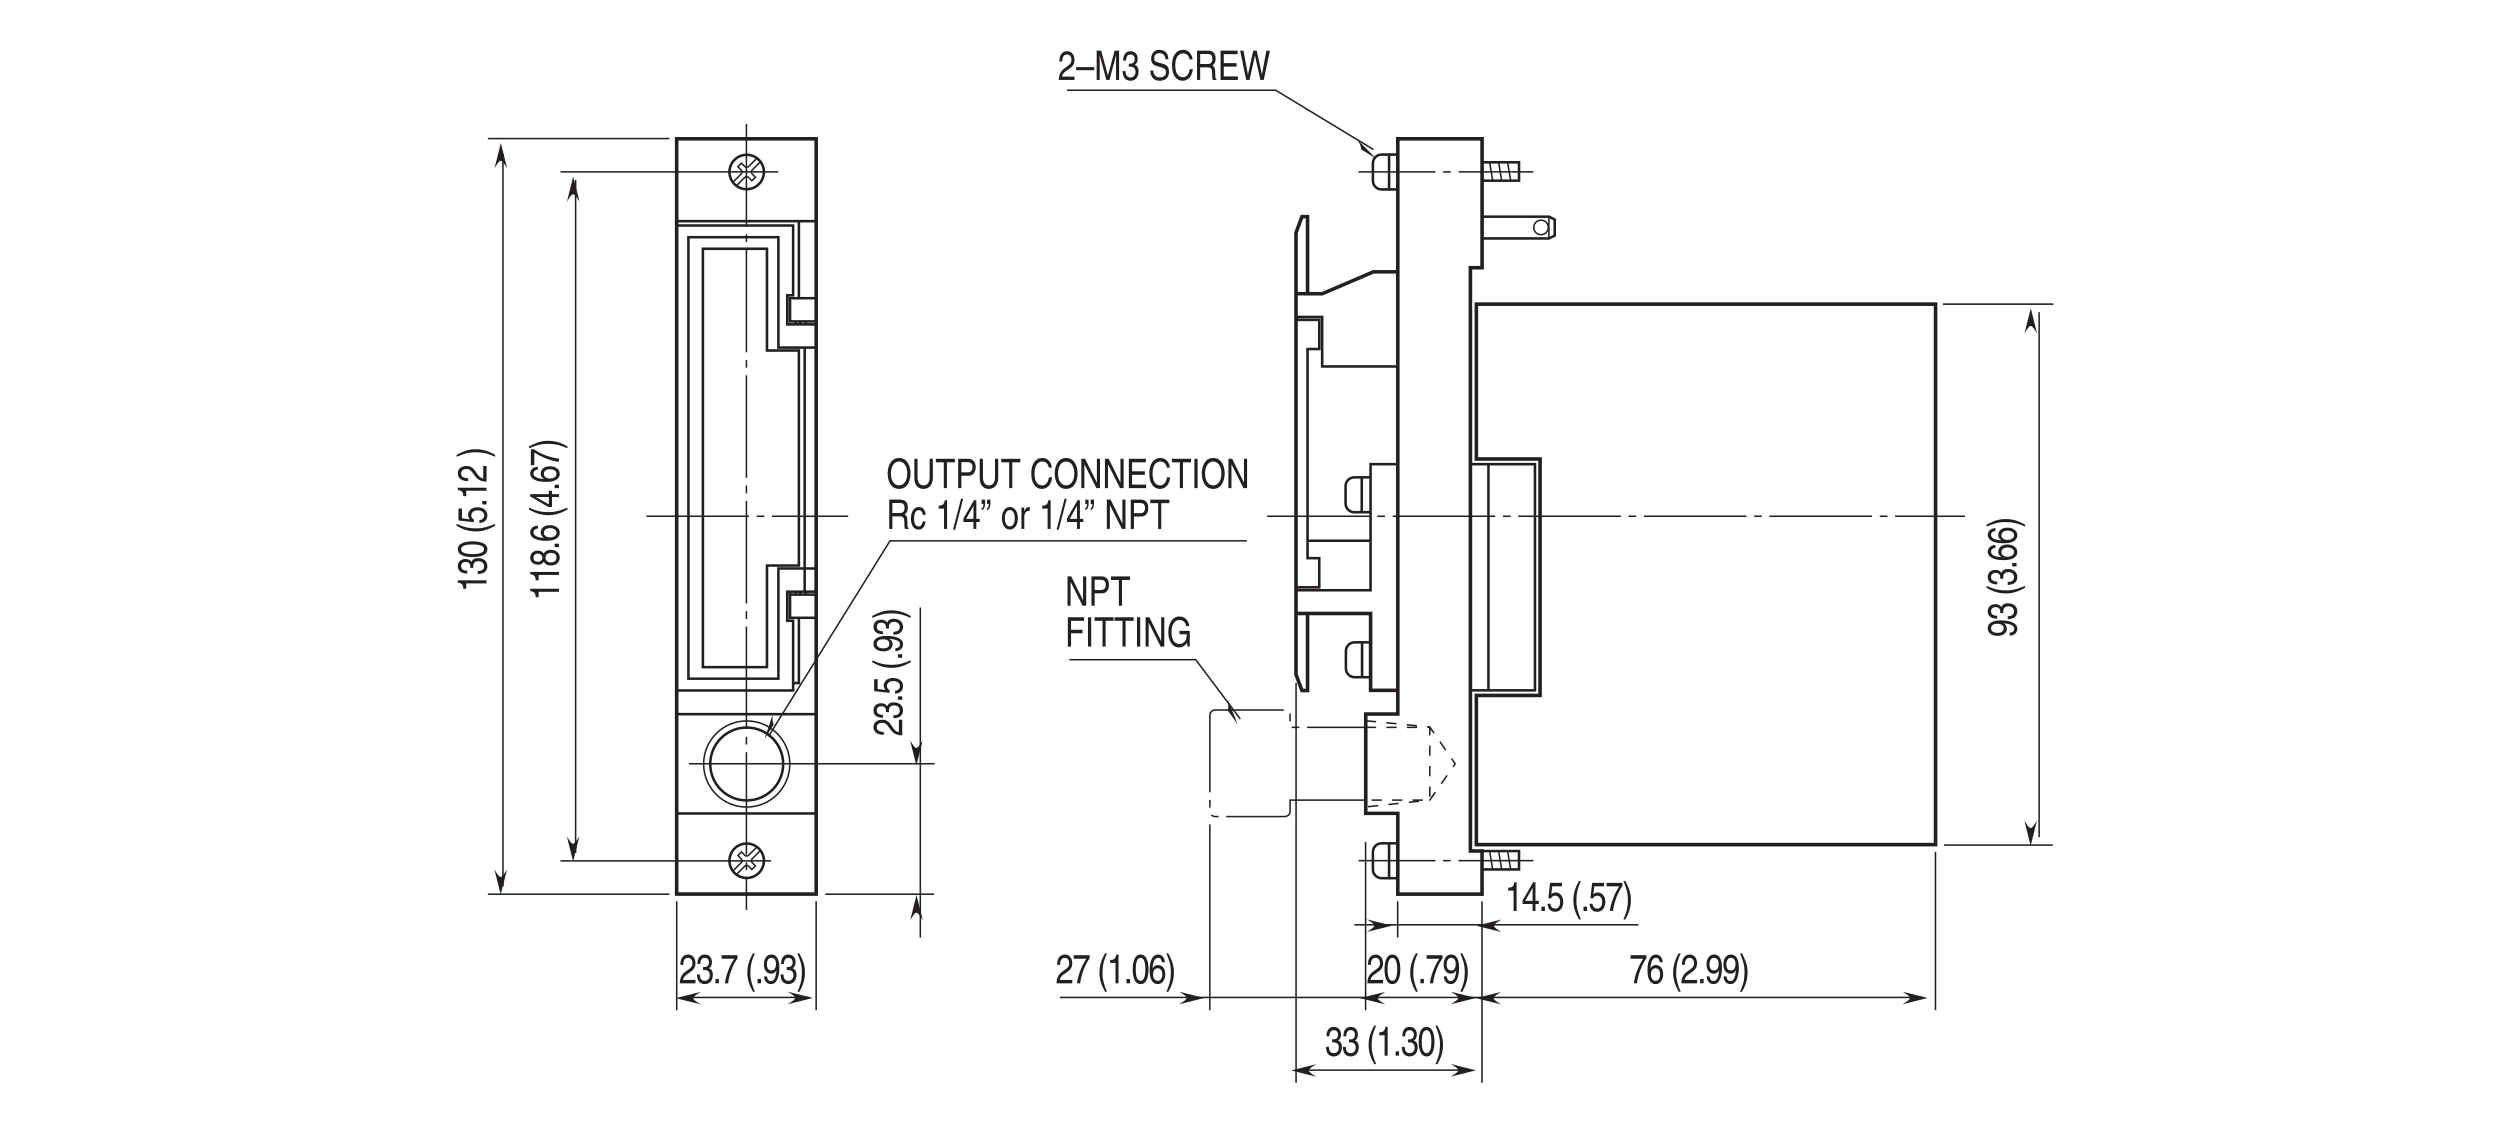 <?xml version="1.0" encoding="UTF-8"?>
<svg xmlns="http://www.w3.org/2000/svg" xmlns:xlink="http://www.w3.org/1999/xlink" width="487.56pt" height="221.1pt" viewBox="0 0 487.56 221.1" version="1.2">
<defs>
<g>
<symbol overflow="visible" id="glyph0-0">
<path style="stroke:none;" d="M 0 0 L 0 -3.188 L -5.578 -3.188 L -5.578 0 Z M -3.141 -1.594 L -5.172 -0.516 L -5.172 -2.672 Z M -2.781 -1.781 L -4.828 -2.875 L -0.75 -2.875 Z M -0.391 -0.516 L -2.438 -1.594 L -0.391 -2.672 Z M -4.828 -0.312 L -2.781 -1.406 L -0.75 -0.312 Z M -4.828 -0.312 "/>
</symbol>
<symbol overflow="visible" id="glyph0-1">
<path style="stroke:none;" d="M -3.594 -0.844 C -3.984 -0.859 -4.969 -0.906 -4.969 -1.75 C -4.969 -2.406 -4.406 -2.641 -3.953 -2.641 C -3.234 -2.641 -3 -2.281 -2.656 -1.812 L -2.219 -1.219 C -1.781 -0.625 -1.156 -0.203 0 -0.172 L 0 -3.234 L -0.656 -3.234 L -0.656 -0.797 C -0.875 -0.828 -1.312 -0.953 -1.734 -1.562 L -2.062 -2.031 C -2.5 -2.703 -2.922 -3.234 -3.922 -3.234 C -4.969 -3.234 -5.609 -2.609 -5.609 -1.828 C -5.609 -1.344 -5.422 -0.281 -3.594 -0.281 Z M -3.594 -0.844 "/>
</symbol>
<symbol overflow="visible" id="glyph0-2">
<path style="stroke:none;" d="M -2.578 -1.422 C -2.578 -1.516 -2.594 -1.594 -2.594 -1.688 C -2.594 -2.062 -2.5 -2.734 -1.562 -2.734 C -0.922 -2.734 -0.484 -2.328 -0.484 -1.75 C -0.484 -0.922 -1.188 -0.812 -1.719 -0.797 L -1.719 -0.219 C -1.062 -0.25 -0.422 -0.391 -0.094 -0.891 C 0.047 -1.109 0.156 -1.391 0.156 -1.719 C 0.156 -2.859 -0.734 -3.328 -1.656 -3.328 C -2.406 -3.328 -2.781 -3.016 -2.953 -2.578 L -2.969 -2.578 C -3.062 -2.828 -3.406 -3.156 -4.125 -3.156 C -4.984 -3.156 -5.609 -2.641 -5.609 -1.766 C -5.609 -0.594 -4.594 -0.328 -3.766 -0.328 L -3.766 -0.875 C -4.156 -0.906 -4.969 -0.953 -4.969 -1.75 C -4.969 -2.422 -4.422 -2.578 -4.094 -2.578 C -3.391 -2.578 -3.172 -2.156 -3.172 -1.719 C -3.172 -1.625 -3.172 -1.531 -3.188 -1.422 Z M -2.578 -1.422 "/>
</symbol>
<symbol overflow="visible" id="glyph0-3">
<path style="stroke:none;" d="M -0.844 -1.219 L -0.844 -0.547 L 0 -0.547 L 0 -1.219 Z M -0.844 -1.219 "/>
</symbol>
<symbol overflow="visible" id="glyph0-4">
<path style="stroke:none;" d="M -4.797 -1.125 L -4.797 -3.031 L -5.484 -3.031 L -5.484 -0.703 L -2.484 -0.375 L -2.453 -0.859 C -2.781 -1.062 -2.984 -1.359 -2.984 -1.688 C -2.984 -2.234 -2.547 -2.672 -1.734 -2.672 C -1.031 -2.672 -0.453 -2.312 -0.453 -1.734 C -0.453 -1.234 -0.734 -0.844 -1.391 -0.781 L -1.391 -0.203 C -0.141 -0.312 0.156 -1.062 0.156 -1.656 C 0.156 -3.047 -1.188 -3.281 -1.812 -3.281 C -2.969 -3.281 -3.609 -2.531 -3.609 -1.797 C -3.609 -1.406 -3.438 -1.125 -3.266 -0.938 Z M -4.797 -1.125 "/>
</symbol>
<symbol overflow="visible" id="glyph0-5">
<path style="stroke:none;" d=""/>
</symbol>
<symbol overflow="visible" id="glyph0-6">
<path style="stroke:none;" d="M -5.844 -1.516 C -4.609 -0.828 -3.484 -0.438 -2.078 -0.438 C -0.594 -0.438 0.406 -0.859 1.656 -1.531 L 1.656 -1.906 C 0.391 -1.391 -0.578 -1.031 -1.891 -1.031 C -3.797 -1.031 -4.562 -1.359 -5.844 -1.906 Z M -5.844 -1.516 "/>
</symbol>
<symbol overflow="visible" id="glyph0-7">
<path style="stroke:none;" d="M -1.875 -1.672 C -1.875 -2.094 -2.109 -2.531 -2.547 -2.703 L -2.531 -2.719 C -1.078 -2.578 -0.438 -2.25 -0.438 -1.641 C -0.438 -1.172 -0.781 -0.906 -1.344 -0.875 L -1.344 -0.312 C -0.812 -0.312 0.156 -0.594 0.156 -1.656 C 0.156 -3.188 -2.406 -3.281 -3 -3.281 C -3.906 -3.281 -5.609 -3.141 -5.609 -1.703 C -5.609 -0.766 -4.703 -0.266 -3.688 -0.266 C -2.562 -0.266 -1.875 -0.844 -1.875 -1.672 Z M -2.5 -1.766 C -2.5 -1.391 -2.641 -0.844 -3.719 -0.844 C -4.469 -0.844 -4.969 -1.188 -4.969 -1.719 C -4.969 -2.359 -4.422 -2.625 -3.781 -2.625 C -2.672 -2.625 -2.5 -2.047 -2.5 -1.766 Z M -2.5 -1.766 "/>
</symbol>
<symbol overflow="visible" id="glyph0-8">
<path style="stroke:none;" d="M 1.656 -0.609 C 0.422 -1.297 -0.703 -1.688 -2.109 -1.688 C -3.609 -1.688 -4.594 -1.25 -5.844 -0.594 L -5.844 -0.219 C -4.594 -0.734 -3.625 -1.094 -2.297 -1.094 C -0.391 -1.094 0.375 -0.766 1.656 -0.219 Z M 1.656 -0.609 "/>
</symbol>
<symbol overflow="visible" id="glyph0-9">
<path style="stroke:none;" d="M -5.609 -2.281 L -5.609 -1.844 C -4.688 -1.672 -4.594 -1.375 -4.531 -0.641 L -3.969 -0.641 L -3.969 -1.688 L 0 -1.688 L 0 -2.281 Z M -5.609 -2.281 "/>
</symbol>
<symbol overflow="visible" id="glyph0-10">
<path style="stroke:none;" d="M -4.156 -3.141 C -4.812 -3.141 -5.609 -2.75 -5.609 -1.75 C -5.609 -0.688 -4.641 -0.391 -4.062 -0.391 C -3.531 -0.391 -3.156 -0.625 -2.969 -1 C -2.734 -0.531 -2.297 -0.25 -1.609 -0.25 C -1.344 -0.25 -0.734 -0.25 -0.281 -0.703 C 0.078 -1.062 0.156 -1.531 0.156 -1.781 C 0.156 -2.844 -0.719 -3.297 -1.625 -3.297 C -2.047 -3.297 -2.656 -3.172 -2.984 -2.562 C -3.109 -2.766 -3.359 -3.141 -4.156 -3.141 Z M -2.625 -1.766 C -2.625 -2.281 -2.297 -2.703 -1.531 -2.703 C -0.656 -2.703 -0.484 -2.203 -0.484 -1.797 C -0.484 -1.016 -1.141 -0.844 -1.594 -0.844 C -2.109 -0.844 -2.625 -1.141 -2.625 -1.766 Z M -3.234 -1.766 C -3.234 -1.344 -3.562 -0.969 -4.094 -0.969 C -4.453 -0.969 -4.969 -1.125 -4.969 -1.719 C -4.969 -2.375 -4.484 -2.562 -4.141 -2.562 C -3.625 -2.562 -3.234 -2.25 -3.234 -1.766 Z M -3.234 -1.766 "/>
</symbol>
<symbol overflow="visible" id="glyph0-11">
<path style="stroke:none;" d="M -4.109 -3.203 C -5.25 -3.156 -5.609 -2.422 -5.609 -1.906 C -5.609 -0.562 -3.828 -0.25 -2.609 -0.25 C -1.875 -0.25 -1.188 -0.312 -0.656 -0.594 C -0.047 -0.906 0.156 -1.391 0.156 -1.734 C 0.156 -2.375 -0.062 -2.641 -0.391 -2.875 C -0.812 -3.188 -1.219 -3.297 -1.797 -3.297 C -3.125 -3.297 -3.562 -2.453 -3.562 -1.906 C -3.562 -1.281 -3.188 -0.969 -2.891 -0.828 L -2.906 -0.828 C -3.484 -0.828 -4.969 -1 -4.969 -1.891 C -4.969 -2.375 -4.609 -2.594 -4.109 -2.656 Z M -1.719 -0.906 C -2.375 -0.906 -2.938 -1.203 -2.938 -1.812 C -2.938 -2.516 -2.25 -2.719 -1.766 -2.719 C -1 -2.719 -0.484 -2.375 -0.484 -1.844 C -0.484 -1.188 -1.125 -0.906 -1.719 -0.906 Z M -1.719 -0.906 "/>
</symbol>
<symbol overflow="visible" id="glyph0-12">
<path style="stroke:none;" d="M -1.359 -3.328 L -1.969 -3.328 L -1.969 -2.672 L -5.609 -2.672 L -5.609 -2.219 L -2.047 -0.156 L -1.359 -0.156 L -1.359 -2.109 L 0 -2.109 L 0 -2.672 L -1.359 -2.672 Z M -4.516 -2.109 L -1.969 -2.109 L -1.969 -0.672 Z M -4.516 -2.109 "/>
</symbol>
<symbol overflow="visible" id="glyph0-13">
<path style="stroke:none;" d="M -4.797 -0.234 L -4.797 -2.703 C -3.547 -1.844 -1.531 -1.031 0 -0.875 L 0 -1.484 C -2.5 -1.812 -4.281 -2.891 -4.875 -3.328 L -5.484 -3.328 L -5.484 -0.234 Z M -4.797 -0.234 "/>
</symbol>
<symbol overflow="visible" id="glyph0-14">
<path style="stroke:none;" d="M -2.719 -2.703 C -1.328 -2.703 -0.484 -2.422 -0.484 -1.766 C -0.484 -1.125 -1.328 -0.828 -2.719 -0.828 C -4.125 -0.828 -4.969 -1.125 -4.969 -1.766 C -4.969 -2.422 -4.125 -2.703 -2.719 -2.703 Z M -2.719 -3.312 C -3.891 -3.312 -5.609 -3.062 -5.609 -1.766 C -5.609 -0.484 -3.891 -0.234 -2.719 -0.234 C -1.562 -0.234 0.156 -0.484 0.156 -1.766 C 0.156 -3.062 -1.562 -3.312 -2.719 -3.312 Z M -2.719 -3.312 "/>
</symbol>
<symbol overflow="visible" id="glyph1-0">
<path style="stroke:none;" d="M 0 0 L 3.188 0 L 3.188 -5.578 L 0 -5.578 Z M 1.594 -3.141 L 0.516 -5.172 L 2.672 -5.172 Z M 1.781 -2.781 L 2.875 -4.828 L 2.875 -0.75 Z M 0.516 -0.391 L 1.594 -2.438 L 2.672 -0.391 Z M 0.312 -4.828 L 1.406 -2.781 L 0.312 -0.75 Z M 0.312 -4.828 "/>
</symbol>
<symbol overflow="visible" id="glyph1-1">
<path style="stroke:none;" d="M 4.078 -2.859 C 4.078 -1.516 3.469 -0.531 2.484 -0.531 C 1.484 -0.531 0.891 -1.516 0.891 -2.859 C 0.891 -4.203 1.484 -5.188 2.484 -5.188 C 3.469 -5.188 4.078 -4.203 4.078 -2.859 Z M 4.719 -2.859 C 4.719 -4.094 4.188 -5.875 2.484 -5.875 C 0.766 -5.875 0.25 -4.094 0.25 -2.859 C 0.25 -1.625 0.766 0.156 2.484 0.156 C 4.188 0.156 4.719 -1.625 4.719 -2.859 Z M 4.719 -2.859 "/>
</symbol>
<symbol overflow="visible" id="glyph1-2">
<path style="stroke:none;" d="M 3.484 -5.719 L 3.484 -2.109 C 3.484 -0.859 2.844 -0.531 2.281 -0.531 C 1.734 -0.531 1.125 -0.875 1.125 -2.125 L 1.125 -5.719 L 0.5 -5.719 L 0.5 -1.906 C 0.5 -0.844 1.031 0.156 2.266 0.156 C 3.516 0.156 4.109 -0.844 4.109 -2.016 L 4.109 -5.719 Z M 3.484 -5.719 "/>
</symbol>
<symbol overflow="visible" id="glyph1-3">
<path style="stroke:none;" d="M 0.094 -5.031 L 1.641 -5.031 L 1.641 0 L 2.25 0 L 2.25 -5.031 L 3.812 -5.031 L 3.812 -5.719 L 0.094 -5.719 Z M 0.094 -5.031 "/>
</symbol>
<symbol overflow="visible" id="glyph1-4">
<path style="stroke:none;" d="M 1.172 -5.062 L 2.422 -5.062 C 2.938 -5.062 3.328 -4.828 3.328 -4.109 C 3.328 -3.328 2.953 -3.078 2.391 -3.078 L 1.172 -3.078 Z M 1.172 -2.422 L 2.609 -2.422 C 3.609 -2.422 3.969 -3.312 3.969 -4.109 C 3.969 -5.031 3.453 -5.719 2.609 -5.719 L 0.547 -5.719 L 0.547 0 L 1.172 0 Z M 1.172 -2.422 "/>
</symbol>
<symbol overflow="visible" id="glyph1-5">
<path style="stroke:none;" d=""/>
</symbol>
<symbol overflow="visible" id="glyph1-6">
<path style="stroke:none;" d="M 4.297 -4 C 4.203 -4.953 3.594 -5.875 2.422 -5.875 C 1.078 -5.875 0.281 -4.656 0.281 -2.891 C 0.281 -0.688 1.297 0.156 2.344 0.156 C 2.688 0.156 4.094 0.062 4.344 -2.109 L 3.734 -2.109 C 3.531 -0.766 2.844 -0.531 2.438 -0.531 C 1.297 -0.531 0.922 -1.562 0.922 -2.922 C 0.922 -4.422 1.594 -5.188 2.422 -5.188 C 2.859 -5.188 3.531 -5 3.703 -4 Z M 4.297 -4 "/>
</symbol>
<symbol overflow="visible" id="glyph1-7">
<path style="stroke:none;" d="M 3.516 -1.094 L 3.5 -1.094 L 1.219 -5.719 L 0.484 -5.719 L 0.484 0 L 1.078 0 L 1.078 -4.625 L 1.094 -4.625 L 3.422 0 L 4.125 0 L 4.125 -5.719 L 3.516 -5.719 Z M 3.516 -1.094 "/>
</symbol>
<symbol overflow="visible" id="glyph1-8">
<path style="stroke:none;" d="M 3.922 -0.688 L 1.172 -0.688 L 1.172 -2.594 L 3.672 -2.594 L 3.672 -3.281 L 1.172 -3.281 L 1.172 -5.031 L 3.875 -5.031 L 3.875 -5.719 L 0.547 -5.719 L 0.547 0 L 3.922 0 Z M 3.922 -0.688 "/>
</symbol>
<symbol overflow="visible" id="glyph1-9">
<path style="stroke:none;" d="M 1.203 -5.719 L 0.578 -5.719 L 0.578 0 L 1.203 0 Z M 1.203 -5.719 "/>
</symbol>
<symbol overflow="visible" id="glyph1-10">
<path style="stroke:none;" d="M 1.172 -2.453 L 2.672 -2.453 C 3.422 -2.453 3.5 -1.906 3.5 -1.438 C 3.5 -1.219 3.516 -0.344 3.609 0 L 4.359 0 L 4.359 -0.125 C 4.172 -0.266 4.141 -0.375 4.125 -0.703 L 4.094 -1.734 C 4.062 -2.531 3.812 -2.672 3.547 -2.812 C 3.844 -3.031 4.188 -3.344 4.188 -4.188 C 4.188 -5.391 3.438 -5.719 2.672 -5.719 L 0.562 -5.719 L 0.562 0 L 1.172 0 Z M 1.172 -5.062 L 2.719 -5.062 C 3.031 -5.062 3.547 -4.984 3.547 -4.109 C 3.547 -3.266 3.062 -3.109 2.609 -3.109 L 1.172 -3.109 Z M 1.172 -5.062 "/>
</symbol>
<symbol overflow="visible" id="glyph1-11">
<path style="stroke:none;" d="M 3.047 -2.766 C 3 -3.484 2.672 -4.281 1.797 -4.281 C 0.688 -4.281 0.188 -3.266 0.188 -1.969 C 0.188 -0.766 0.75 0.125 1.688 0.125 C 2.656 0.125 2.984 -0.812 3.047 -1.469 L 2.5 -1.469 C 2.406 -0.844 2.078 -0.484 1.703 -0.484 C 0.938 -0.484 0.797 -1.375 0.797 -2.094 C 0.797 -2.828 1.016 -3.656 1.703 -3.656 C 2.188 -3.656 2.422 -3.328 2.5 -2.766 Z M 3.047 -2.766 "/>
</symbol>
<symbol overflow="visible" id="glyph1-12">
<path style="stroke:none;" d="M 2.281 -5.609 L 1.844 -5.609 C 1.672 -4.688 1.375 -4.594 0.641 -4.531 L 0.641 -3.969 L 1.688 -3.969 L 1.688 0 L 2.281 0 Z M 2.281 -5.609 "/>
</symbol>
<symbol overflow="visible" id="glyph1-13">
<path style="stroke:none;" d="M 1.875 -5.875 L 1.453 -5.875 L -0.109 0.156 L 0.312 0.156 Z M 1.875 -5.875 "/>
</symbol>
<symbol overflow="visible" id="glyph1-14">
<path style="stroke:none;" d="M 3.328 -1.359 L 3.328 -1.969 L 2.672 -1.969 L 2.672 -5.609 L 2.219 -5.609 L 0.156 -2.047 L 0.156 -1.359 L 2.109 -1.359 L 2.109 0 L 2.672 0 L 2.672 -1.359 Z M 2.109 -4.516 L 2.109 -1.969 L 0.672 -1.969 Z M 2.109 -4.516 "/>
</symbol>
<symbol overflow="visible" id="glyph1-15">
<path style="stroke:none;" d="M 0.172 -4.875 L 0.5 -4.875 C 0.5 -4.609 0.5 -4.125 0.172 -4.062 L 0.172 -3.688 C 0.688 -3.844 0.828 -4.328 0.828 -4.938 L 0.828 -5.719 L 0.172 -5.719 Z M 1.219 -4.875 L 1.562 -4.875 C 1.562 -4.609 1.547 -4.125 1.219 -4.062 L 1.219 -3.688 C 1.734 -3.844 1.875 -4.328 1.875 -4.938 L 1.875 -5.719 L 1.219 -5.719 Z M 1.219 -4.875 "/>
</symbol>
<symbol overflow="visible" id="glyph1-16">
<path style="stroke:none;" d="M 0.219 -2.094 C 0.219 -1.016 0.703 0.109 1.766 0.109 C 2.844 0.109 3.328 -1.016 3.328 -2.094 C 3.328 -3.156 2.844 -4.281 1.766 -4.281 C 0.703 -4.281 0.219 -3.156 0.219 -2.094 Z M 0.797 -2.094 C 0.797 -2.641 0.969 -3.688 1.766 -3.688 C 2.578 -3.688 2.734 -2.641 2.734 -2.094 C 2.734 -1.531 2.578 -0.5 1.766 -0.5 C 0.969 -0.5 0.797 -1.531 0.797 -2.094 Z M 0.797 -2.094 "/>
</symbol>
<symbol overflow="visible" id="glyph1-17">
<path style="stroke:none;" d="M 1.047 -2.422 C 1.047 -3.031 1.391 -3.531 1.906 -3.531 L 2.109 -3.531 L 2.109 -4.266 C 2.078 -4.281 2.047 -4.281 1.969 -4.281 C 1.547 -4.281 1.25 -3.953 1.031 -3.469 L 1.016 -3.469 L 1.016 -4.172 L 0.484 -4.172 L 0.484 0 L 1.047 0 Z M 1.047 -2.422 "/>
</symbol>
<symbol overflow="visible" id="glyph1-18">
<path style="stroke:none;" d="M 0.234 -4.797 L 2.703 -4.797 C 1.844 -3.547 1.031 -1.531 0.875 0 L 1.484 0 C 1.812 -2.5 2.891 -4.281 3.328 -4.875 L 3.328 -5.484 L 0.234 -5.484 Z M 0.234 -4.797 "/>
</symbol>
<symbol overflow="visible" id="glyph1-19">
<path style="stroke:none;" d="M 3.203 -4.109 C 3.156 -5.25 2.422 -5.609 1.906 -5.609 C 0.562 -5.609 0.25 -3.828 0.25 -2.609 C 0.25 -1.875 0.312 -1.188 0.594 -0.656 C 0.906 -0.047 1.391 0.156 1.734 0.156 C 2.375 0.156 2.641 -0.062 2.875 -0.391 C 3.188 -0.812 3.297 -1.219 3.297 -1.797 C 3.297 -3.125 2.453 -3.562 1.906 -3.562 C 1.281 -3.562 0.969 -3.188 0.828 -2.891 L 0.828 -2.906 C 0.828 -3.484 1 -4.969 1.891 -4.969 C 2.375 -4.969 2.594 -4.609 2.656 -4.109 Z M 0.906 -1.719 C 0.906 -2.375 1.203 -2.938 1.812 -2.938 C 2.516 -2.938 2.719 -2.25 2.719 -1.766 C 2.719 -1 2.375 -0.484 1.844 -0.484 C 1.188 -0.484 0.906 -1.125 0.906 -1.719 Z M 0.906 -1.719 "/>
</symbol>
<symbol overflow="visible" id="glyph1-20">
<path style="stroke:none;" d="M 1.516 -5.844 C 0.828 -4.609 0.438 -3.484 0.438 -2.078 C 0.438 -0.594 0.859 0.406 1.531 1.656 L 1.906 1.656 C 1.391 0.391 1.031 -0.578 1.031 -1.891 C 1.031 -3.797 1.359 -4.562 1.906 -5.844 Z M 1.516 -5.844 "/>
</symbol>
<symbol overflow="visible" id="glyph1-21">
<path style="stroke:none;" d="M 0.844 -3.594 C 0.859 -3.984 0.906 -4.969 1.75 -4.969 C 2.406 -4.969 2.641 -4.406 2.641 -3.953 C 2.641 -3.234 2.281 -3 1.812 -2.656 L 1.219 -2.219 C 0.625 -1.781 0.203 -1.156 0.172 0 L 3.234 0 L 3.234 -0.656 L 0.797 -0.656 C 0.828 -0.875 0.953 -1.312 1.562 -1.734 L 2.031 -2.062 C 2.703 -2.5 3.234 -2.922 3.234 -3.922 C 3.234 -4.969 2.609 -5.609 1.828 -5.609 C 1.344 -5.609 0.281 -5.422 0.281 -3.594 Z M 0.844 -3.594 "/>
</symbol>
<symbol overflow="visible" id="glyph1-22">
<path style="stroke:none;" d="M 1.219 -0.844 L 0.547 -0.844 L 0.547 0 L 1.219 0 Z M 1.219 -0.844 "/>
</symbol>
<symbol overflow="visible" id="glyph1-23">
<path style="stroke:none;" d="M 1.672 -1.875 C 2.094 -1.875 2.531 -2.109 2.703 -2.547 L 2.719 -2.531 C 2.578 -1.078 2.25 -0.438 1.641 -0.438 C 1.172 -0.438 0.906 -0.781 0.875 -1.344 L 0.312 -1.344 C 0.312 -0.812 0.594 0.156 1.656 0.156 C 3.188 0.156 3.281 -2.406 3.281 -3 C 3.281 -3.906 3.141 -5.609 1.703 -5.609 C 0.766 -5.609 0.266 -4.703 0.266 -3.688 C 0.266 -2.562 0.844 -1.875 1.672 -1.875 Z M 1.766 -2.5 C 1.391 -2.5 0.844 -2.641 0.844 -3.719 C 0.844 -4.469 1.188 -4.969 1.719 -4.969 C 2.359 -4.969 2.625 -4.422 2.625 -3.781 C 2.625 -2.672 2.047 -2.5 1.766 -2.5 Z M 1.766 -2.5 "/>
</symbol>
<symbol overflow="visible" id="glyph1-24">
<path style="stroke:none;" d="M 0.609 1.656 C 1.297 0.422 1.688 -0.703 1.688 -2.109 C 1.688 -3.609 1.25 -4.594 0.594 -5.844 L 0.219 -5.844 C 0.734 -4.594 1.094 -3.625 1.094 -2.297 C 1.094 -0.391 0.766 0.375 0.219 1.656 Z M 0.609 1.656 "/>
</symbol>
<symbol overflow="visible" id="glyph1-25">
<path style="stroke:none;" d="M 1.125 -4.797 L 3.031 -4.797 L 3.031 -5.484 L 0.703 -5.484 L 0.375 -2.484 L 0.859 -2.453 C 1.062 -2.781 1.359 -2.984 1.688 -2.984 C 2.234 -2.984 2.672 -2.547 2.672 -1.734 C 2.672 -1.031 2.312 -0.453 1.734 -0.453 C 1.234 -0.453 0.844 -0.734 0.781 -1.391 L 0.203 -1.391 C 0.312 -0.141 1.062 0.156 1.656 0.156 C 3.047 0.156 3.281 -1.188 3.281 -1.812 C 3.281 -2.969 2.531 -3.609 1.797 -3.609 C 1.406 -3.609 1.125 -3.438 0.938 -3.266 Z M 1.125 -4.797 "/>
</symbol>
<symbol overflow="visible" id="glyph1-26">
<path style="stroke:none;" d="M 1.422 -2.578 C 1.516 -2.578 1.594 -2.594 1.688 -2.594 C 2.062 -2.594 2.734 -2.5 2.734 -1.562 C 2.734 -0.922 2.328 -0.484 1.75 -0.484 C 0.922 -0.484 0.812 -1.188 0.797 -1.719 L 0.219 -1.719 C 0.25 -1.062 0.391 -0.422 0.891 -0.094 C 1.109 0.047 1.391 0.156 1.719 0.156 C 2.859 0.156 3.328 -0.734 3.328 -1.656 C 3.328 -2.406 3.016 -2.781 2.578 -2.953 L 2.578 -2.969 C 2.828 -3.062 3.156 -3.406 3.156 -4.125 C 3.156 -4.984 2.641 -5.609 1.766 -5.609 C 0.594 -5.609 0.328 -4.594 0.328 -3.766 L 0.875 -3.766 C 0.906 -4.156 0.953 -4.969 1.75 -4.969 C 2.422 -4.969 2.578 -4.422 2.578 -4.094 C 2.578 -3.391 2.156 -3.172 1.719 -3.172 C 1.625 -3.172 1.531 -3.172 1.422 -3.188 Z M 1.422 -2.578 "/>
</symbol>
<symbol overflow="visible" id="glyph1-27">
<path style="stroke:none;" d="M 2.703 -2.719 C 2.703 -1.328 2.422 -0.484 1.766 -0.484 C 1.125 -0.484 0.828 -1.328 0.828 -2.719 C 0.828 -4.125 1.125 -4.969 1.766 -4.969 C 2.422 -4.969 2.703 -4.125 2.703 -2.719 Z M 3.312 -2.719 C 3.312 -3.891 3.062 -5.609 1.766 -5.609 C 0.484 -5.609 0.234 -3.891 0.234 -2.719 C 0.234 -1.562 0.484 0.156 1.766 0.156 C 3.062 0.156 3.312 -1.562 3.312 -2.719 Z M 3.312 -2.719 "/>
</symbol>
<symbol overflow="visible" id="glyph1-28">
<path style="stroke:none;" d="M 3.547 -2.5 L 0 -2.5 L 0 -1.906 L 3.547 -1.906 Z M 3.547 -2.5 "/>
</symbol>
<symbol overflow="visible" id="glyph1-29">
<path style="stroke:none;" d="M 4.844 0 L 4.844 -5.719 L 3.969 -5.719 L 2.672 -0.891 L 2.656 -0.891 L 1.344 -5.719 L 0.469 -5.719 L 0.469 0 L 1.062 0 L 1.062 -3.375 C 1.062 -3.547 1.047 -4.266 1.047 -4.797 L 1.062 -4.797 L 2.359 0 L 2.969 0 L 4.25 -4.812 L 4.266 -4.812 C 4.266 -4.266 4.25 -3.547 4.25 -3.375 L 4.25 0 Z M 4.844 0 "/>
</symbol>
<symbol overflow="visible" id="glyph1-30">
<path style="stroke:none;" d="M 3.828 -4.047 C 3.797 -4.672 3.641 -5.875 2.047 -5.875 C 0.938 -5.875 0.469 -5 0.469 -4.109 C 0.469 -3.109 1.141 -2.844 1.438 -2.75 L 2.375 -2.484 C 3.125 -2.266 3.359 -2.078 3.359 -1.469 C 3.359 -0.656 2.594 -0.516 2.156 -0.516 C 1.562 -0.516 0.891 -0.812 0.891 -1.844 L 0.312 -1.844 C 0.312 -1.312 0.391 -0.844 0.781 -0.391 C 0.984 -0.172 1.312 0.156 2.156 0.156 C 2.938 0.156 3.953 -0.219 3.953 -1.578 C 3.953 -2.484 3.5 -2.938 2.906 -3.109 L 1.609 -3.484 C 1.344 -3.562 1.062 -3.719 1.062 -4.203 C 1.062 -5.078 1.719 -5.219 2.109 -5.219 C 2.625 -5.219 3.219 -4.938 3.25 -4.047 Z M 3.828 -4.047 "/>
</symbol>
<symbol overflow="visible" id="glyph1-31">
<path style="stroke:none;" d="M 3 -4.734 L 3.016 -4.734 L 4.062 0 L 4.719 0 L 5.922 -5.719 L 5.234 -5.719 L 4.375 -1.062 L 4.359 -1.062 L 3.344 -5.719 L 2.672 -5.719 L 1.641 -1.062 L 1.625 -1.062 L 0.766 -5.719 L 0.109 -5.719 L 1.297 0 L 1.938 0 Z M 3 -4.734 "/>
</symbol>
<symbol overflow="visible" id="glyph1-32">
<path style="stroke:none;" d="M 1.172 -2.594 L 3.406 -2.594 L 3.406 -3.281 L 1.172 -3.281 L 1.172 -5.031 L 3.719 -5.031 L 3.719 -5.719 L 0.547 -5.719 L 0.547 0 L 1.172 0 Z M 1.172 -2.594 "/>
</symbol>
<symbol overflow="visible" id="glyph1-33">
<path style="stroke:none;" d="M 2.484 -2.406 L 3.906 -2.406 C 3.906 -1.781 3.812 -1.281 3.406 -0.875 C 3.062 -0.547 2.703 -0.516 2.469 -0.516 C 1.25 -0.516 0.938 -1.703 0.938 -2.875 C 0.938 -4.359 1.625 -5.188 2.438 -5.188 C 2.938 -5.188 3.609 -4.984 3.812 -3.984 L 4.406 -3.984 C 4.281 -5.266 3.328 -5.875 2.469 -5.875 C 0.984 -5.875 0.312 -4.297 0.312 -2.906 C 0.312 -2.297 0.328 -1.328 1.031 -0.5 C 1.266 -0.203 1.641 0.156 2.422 0.156 C 3.047 0.156 3.625 -0.203 3.938 -0.734 L 4.094 0 L 4.484 0 L 4.484 -3.062 L 2.484 -3.062 Z M 2.484 -2.406 "/>
</symbol>
</g>
</defs>
<g id="surface1">
<path style="fill:none;stroke-width:7;stroke-linecap:butt;stroke-linejoin:miter;stroke:rgb(13.73%,12.16%,12.549%);stroke-opacity:1;stroke-miterlimit:4;" d="M 2871.567 1608.911 L 3767.111 1608.911 L 3767.111 554.833 L 2871.567 554.833 L 2871.567 845.778 L 2995.781 845.778 L 2995.781 1306.905 L 2871.567 1306.905 Z M 1311.963 458.387 L 1584.082 458.387 L 1584.082 1931.311 L 1311.963 1931.311 Z M 1311.963 458.387 " transform="matrix(0.1,0,0,-0.1,0.769,220.204)"/>
<path style="fill:none;stroke-width:5;stroke-linecap:butt;stroke-linejoin:miter;stroke:rgb(13.73%,12.16%,12.549%);stroke-opacity:1;stroke-miterlimit:4;" d="M 1533.094 1048.122 L 1533.094 1002.899 M 1561.608 1524.192 L 1561.608 1048.161 M 1584.121 1569.454 L 1527.603 1569.454 L 1527.603 1626.168 L 1539.095 1626.168 L 1539.095 1762.188 L 1312.159 1762.188 L 1312.159 855.466 L 1539.095 855.466 L 1539.095 991.407 L 1527.563 991.407 L 1527.603 1048.161 L 1584.121 1048.161 Z M 1584.121 1524.192 L 1510.345 1524.192 L 1510.345 1739.44 L 1334.907 1739.44 L 1334.907 878.489 L 1510.345 878.489 L 1510.345 1093.383 L 1584.356 1093.383 M 1550.351 1518.466 L 1488.107 1518.466 L 1488.107 1716.887 L 1363.147 1716.887 L 1363.147 900.962 L 1488.107 900.962 L 1488.107 1099.11 L 1550.351 1099.11 Z M 1550.351 1620.403 L 1533.094 1620.52 L 1533.094 1575.219 L 1584.121 1575.219 M 1552.861 1575.219 L 1552.861 1569.454 M 1564.118 1575.219 L 1564.118 1569.454 M 1544.35 1575.219 L 1544.35 1569.454 M 1550.351 1770.699 L 1550.351 1620.481 L 1584.121 1620.481 M 1564.118 1048.122 L 1564.118 1042.395 M 1552.861 1048.122 L 1552.861 1042.395 M 1544.35 1048.122 L 1544.35 1042.395 M 1584.121 997.173 L 1550.351 997.173 L 1550.351 869.977 L 1539.095 869.977 M 1312.159 1762.228 L 1312.159 1770.699 L 1584.121 1770.699 M 1584.121 1042.395 L 1533.094 1042.395 L 1533.094 997.212 L 1550.351 997.212 M 1312.159 855.466 L 1312.159 809.223 L 1584.121 809.223 " transform="matrix(0.1,0,0,-0.1,0.769,220.204)"/>
<path style="fill:none;stroke-width:7;stroke-linecap:butt;stroke-linejoin:miter;stroke:rgb(13.73%,12.16%,12.549%);stroke-opacity:1;stroke-miterlimit:4;" d="M 2542.341 1005.645 L 2542.341 855.387 L 2531.438 855.387 L 2519.828 886.568 L 2519.828 1748.225 L 2531.438 1779.446 L 2542.341 1779.446 L 2542.341 1629.188 " transform="matrix(0.1,0,0,-0.1,0.769,220.204)"/>
<path style="fill:none;stroke-width:5;stroke-linecap:butt;stroke-linejoin:miter;stroke:rgb(13.73%,12.16%,12.549%);stroke-opacity:1;stroke-miterlimit:4;" d="M 2519.868 1056.633 L 2565.168 1056.633 L 2565.168 1113.504 L 2542.341 1113.504 L 2542.341 1521.329 L 2565.168 1521.329 L 2565.168 1578.2 L 2519.868 1578.2 M 2519.868 1050.906 L 2665.222 1050.906 L 2665.222 1296.786 L 2718.211 1296.786 M 2519.868 1583.927 L 2570.855 1583.927 L 2570.855 1487.363 L 2718.211 1487.363 " transform="matrix(0.1,0,0,-0.1,0.769,220.204)"/>
<path style="fill:none;stroke-width:7;stroke-linecap:butt;stroke-linejoin:miter;stroke:rgb(13.73%,12.16%,12.549%);stroke-opacity:1;stroke-miterlimit:4;" d="M 2718.368 809.498 L 2655.848 809.498 L 2655.848 615.783 L 2718.368 615.783 L 2718.368 458.23 L 2882.666 458.23 L 2882.666 542.36 L 2859.957 542.36 L 2859.957 1679.902 L 2882.745 1679.902 L 2882.745 1931.311 L 2718.368 1931.311 Z M 2519.868 1629.267 L 2570.934 1629.188 L 2670.713 1671.9 L 2718.211 1671.9 " transform="matrix(0.1,0,0,-0.1,0.769,220.204)"/>
<g style="fill:rgb(13.73%,12.16%,12.549%);fill-opacity:1;">
  <use xlink:href="#glyph0-1" x="175.958" y="143.594"/>
</g>
<g style="fill:rgb(13.73%,12.16%,12.549%);fill-opacity:1;">
  <use xlink:href="#glyph0-2" x="175.958" y="140.307"/>
</g>
<g style="fill:rgb(13.73%,12.16%,12.549%);fill-opacity:1;">
  <use xlink:href="#glyph0-3" x="175.958" y="137.019"/>
</g>
<g style="fill:rgb(13.73%,12.16%,12.549%);fill-opacity:1;">
  <use xlink:href="#glyph0-4" x="175.958" y="135.496"/>
</g>
<g style="fill:rgb(13.73%,12.16%,12.549%);fill-opacity:1;">
  <use xlink:href="#glyph0-5" x="175.958" y="132.209"/>
</g>
<g style="fill:rgb(13.73%,12.16%,12.549%);fill-opacity:1;">
  <use xlink:href="#glyph0-6" x="175.958" y="130.686"/>
</g>
<g style="fill:rgb(13.73%,12.16%,12.549%);fill-opacity:1;">
  <use xlink:href="#glyph0-3" x="175.958" y="128.819"/>
</g>
<g style="fill:rgb(13.73%,12.16%,12.549%);fill-opacity:1;">
  <use xlink:href="#glyph0-7" x="175.958" y="127.296"/>
</g>
<g style="fill:rgb(13.73%,12.16%,12.549%);fill-opacity:1;">
  <use xlink:href="#glyph0-2" x="175.958" y="124.008"/>
</g>
<g style="fill:rgb(13.73%,12.16%,12.549%);fill-opacity:1;">
  <use xlink:href="#glyph0-8" x="175.958" y="120.721"/>
</g>
<path style="fill:none;stroke-width:3;stroke-linecap:butt;stroke-linejoin:miter;stroke:rgb(13.73%,12.16%,12.549%);stroke-opacity:1;stroke-dasharray:299.96,15,15,15,15,15;stroke-miterlimit:4;" d="M 2656.123 641.708 L 2508.219 641.708 L 2508.219 619.509 C 2508.219 614.018 2503.551 609.586 2497.786 609.586 L 2362.315 609.586 C 2356.549 609.586 2351.882 614.018 2351.882 619.509 L 2351.882 807.458 C 2351.882 812.91 2356.549 817.342 2362.315 817.342 L 2497.786 817.342 C 2503.551 817.342 2508.219 812.91 2508.219 807.458 L 2508.219 783.494 L 2656.123 783.494 " transform="matrix(0.1,0,0,-0.1,0.769,220.204)"/>
<path style="fill:none;stroke-width:3;stroke-linecap:butt;stroke-linejoin:miter;stroke:rgb(13.73%,12.16%,12.549%);stroke-opacity:1;stroke-dasharray:20,20;stroke-miterlimit:4;" d="M 2656.123 783.494 L 2780.769 783.494 L 2780.769 641.708 L 2656.123 641.708 M 2656.123 796.359 L 2780.769 784.2 L 2830.345 712.385 L 2780.769 641.708 L 2656.123 628.373 " transform="matrix(0.1,0,0,-0.1,0.769,220.204)"/>
<path style="fill:none;stroke-width:3;stroke-linecap:butt;stroke-linejoin:miter;stroke:rgb(13.73%,12.16%,12.549%);stroke-opacity:1;stroke-miterlimit:4;" d="M 1448.571 628.059 C 1495.01 628.059 1532.623 665.673 1532.623 712.032 C 1532.623 758.432 1495.01 796.045 1448.571 796.045 C 1402.172 796.045 1364.559 758.432 1364.559 712.032 C 1364.559 665.673 1402.172 628.059 1448.571 628.059 Z M 1448.571 628.059 " transform="matrix(0.1,0,0,-0.1,0.769,220.204)"/>
<path style="fill:none;stroke-width:5;stroke-linecap:butt;stroke-linejoin:miter;stroke:rgb(13.73%,12.16%,12.549%);stroke-opacity:1;stroke-miterlimit:4;" d="M 1448.571 641.002 C 1487.832 641.002 1519.68 672.811 1519.68 712.032 C 1519.68 751.293 1487.832 783.141 1448.571 783.141 C 1409.311 783.141 1377.463 751.293 1377.463 712.032 C 1377.463 672.811 1409.311 641.002 1448.571 641.002 Z M 1312.159 615.587 L 1584.121 615.587 M 2883.098 1849.691 L 2954.756 1849.691 L 2954.756 1885.501 L 2883.098 1885.501 " transform="matrix(0.1,0,0,-0.1,0.769,220.204)"/>
<path style="fill:none;stroke-width:3;stroke-linecap:butt;stroke-linejoin:miter;stroke:rgb(13.73%,12.16%,12.549%);stroke-opacity:1;stroke-miterlimit:4;" d="M 2897.492 1885.109 L 2903.336 1850.084 M 2915.024 1885.109 L 2920.868 1850.084 M 2932.556 1885.109 L 2938.4 1850.084 " transform="matrix(0.1,0,0,-0.1,0.769,220.204)"/>
<path style="fill:none;stroke-width:5;stroke-linecap:butt;stroke-linejoin:miter;stroke:rgb(13.73%,12.16%,12.549%);stroke-opacity:1;stroke-miterlimit:4;" d="M 2718.015 1900.601 L 2686.794 1900.601 C 2677.42 1900.601 2669.811 1892.953 2669.811 1883.579 L 2669.811 1849.574 C 2669.811 1840.2 2677.42 1832.591 2686.794 1832.591 L 2718.015 1832.591 M 2701.345 1900.326 L 2701.345 1832.826 M 2883.098 506.433 L 2954.756 506.433 L 2954.756 542.243 L 2883.098 542.243 " transform="matrix(0.1,0,0,-0.1,0.769,220.204)"/>
<path style="fill:none;stroke-width:3;stroke-linecap:butt;stroke-linejoin:miter;stroke:rgb(13.73%,12.16%,12.549%);stroke-opacity:1;stroke-miterlimit:4;" d="M 2897.492 541.85 L 2903.336 506.826 M 2915.024 541.85 L 2920.868 506.826 M 2932.556 541.85 L 2938.4 506.826 " transform="matrix(0.1,0,0,-0.1,0.769,220.204)"/>
<path style="fill:none;stroke-width:5;stroke-linecap:butt;stroke-linejoin:miter;stroke:rgb(13.73%,12.16%,12.549%);stroke-opacity:1;stroke-miterlimit:4;" d="M 2718.015 557.343 L 2686.794 557.343 C 2677.42 557.343 2669.811 549.734 2669.811 540.321 L 2669.811 506.316 C 2669.811 496.942 2677.42 489.333 2686.794 489.333 L 2718.015 489.333 M 2701.345 557.068 L 2701.345 489.607 M 1448.493 489.764 C 1467.045 489.764 1482.106 504.786 1482.106 523.338 C 1482.106 541.89 1467.045 556.911 1448.493 556.911 C 1429.941 556.911 1414.919 541.89 1414.919 523.338 C 1414.919 504.786 1429.941 489.764 1448.493 489.764 Z M 1448.493 489.764 " transform="matrix(0.1,0,0,-0.1,0.769,220.204)"/>
<path style="fill:none;stroke-width:3;stroke-linecap:butt;stroke-linejoin:miter;stroke:rgb(13.73%,12.16%,12.549%);stroke-opacity:1;stroke-miterlimit:4;" d="M 1468.653 550.44 L 1451.827 533.614 C 1450.454 532.28 1446.532 532.28 1445.198 533.614 L 1438.295 540.517 L 1431.353 533.614 L 1438.295 526.711 C 1439.629 525.338 1439.629 521.455 1438.295 520.082 L 1421.469 503.256 M 1475.556 543.537 L 1458.73 526.711 C 1457.357 525.338 1457.357 521.455 1458.73 520.082 L 1465.633 513.179 L 1458.73 506.276 L 1451.827 513.179 C 1450.454 514.552 1446.532 514.552 1445.198 513.179 L 1428.372 496.353 " transform="matrix(0.1,0,0,-0.1,0.769,220.204)"/>
<path style=" stroke:none;fill-rule:nonzero;fill:rgb(13.73%,12.16%,12.549%);fill-opacity:1;" d="M 150.914 141.258 C 150.652 141.086 150.656 140.508 150.676 139.383 L 149.074 144.188 L 150.914 141.258 "/>
<g style="fill:rgb(13.73%,12.16%,12.549%);fill-opacity:1;">
  <use xlink:href="#glyph1-1" x="172.86" y="95.195"/>
  <use xlink:href="#glyph1-2" x="177.819" y="95.195"/>
  <use xlink:href="#glyph1-3" x="182.422" y="95.195"/>
  <use xlink:href="#glyph1-4" x="186.317" y="95.195"/>
</g>
<g style="fill:rgb(13.73%,12.16%,12.549%);fill-opacity:1;">
  <use xlink:href="#glyph1-2" x="190.568" y="95.195"/>
  <use xlink:href="#glyph1-3" x="195.171" y="95.195"/>
  <use xlink:href="#glyph1-5" x="199.066" y="95.195"/>
  <use xlink:href="#glyph1-6" x="200.838" y="95.195"/>
  <use xlink:href="#glyph1-1" x="205.441" y="95.195"/>
  <use xlink:href="#glyph1-7" x="210.401" y="95.195"/>
  <use xlink:href="#glyph1-7" x="215.003" y="95.195"/>
  <use xlink:href="#glyph1-8" x="219.606" y="95.195"/>
  <use xlink:href="#glyph1-6" x="223.858" y="95.195"/>
  <use xlink:href="#glyph1-3" x="228.461" y="95.195"/>
  <use xlink:href="#glyph1-9" x="232.356" y="95.195"/>
  <use xlink:href="#glyph1-1" x="234.128" y="95.195"/>
  <use xlink:href="#glyph1-7" x="239.087" y="95.195"/>
</g>
<g style="fill:rgb(13.73%,12.16%,12.549%);fill-opacity:1;">
  <use xlink:href="#glyph1-10" x="172.86" y="103.159"/>
  <use xlink:href="#glyph1-11" x="177.462" y="103.159"/>
  <use xlink:href="#glyph1-5" x="180.65" y="103.159"/>
  <use xlink:href="#glyph1-12" x="182.422" y="103.159"/>
  <use xlink:href="#glyph1-13" x="185.966" y="103.159"/>
  <use xlink:href="#glyph1-14" x="187.739" y="103.159"/>
  <use xlink:href="#glyph1-15" x="191.283" y="103.159"/>
  <use xlink:href="#glyph1-5" x="193.406" y="103.159"/>
  <use xlink:href="#glyph1-16" x="195.178" y="103.159"/>
  <use xlink:href="#glyph1-17" x="198.722" y="103.159"/>
  <use xlink:href="#glyph1-5" x="200.845" y="103.159"/>
  <use xlink:href="#glyph1-12" x="202.617" y="103.159"/>
  <use xlink:href="#glyph1-13" x="206.162" y="103.159"/>
  <use xlink:href="#glyph1-14" x="207.934" y="103.159"/>
  <use xlink:href="#glyph1-15" x="211.479" y="103.159"/>
  <use xlink:href="#glyph1-5" x="213.601" y="103.159"/>
  <use xlink:href="#glyph1-7" x="215.374" y="103.159"/>
  <use xlink:href="#glyph1-4" x="219.976" y="103.159"/>
  <use xlink:href="#glyph1-3" x="224.228" y="103.159"/>
</g>
<path style="fill:none;stroke-width:5;stroke-linecap:butt;stroke-linejoin:miter;stroke:rgb(13.73%,12.16%,12.549%);stroke-opacity:1;stroke-miterlimit:4;" d="M 1448.493 1833.022 C 1467.045 1833.022 1482.106 1848.044 1482.106 1866.596 C 1482.106 1885.109 1467.045 1900.17 1448.493 1900.17 C 1429.941 1900.17 1414.919 1885.109 1414.919 1866.596 C 1414.919 1848.044 1429.941 1833.022 1448.493 1833.022 Z M 1448.493 1833.022 " transform="matrix(0.1,0,0,-0.1,0.769,220.204)"/>
<path style="fill:none;stroke-width:3;stroke-linecap:butt;stroke-linejoin:miter;stroke:rgb(13.73%,12.16%,12.549%);stroke-opacity:1;stroke-miterlimit:4;" d="M 1468.653 1893.698 L 1451.827 1876.872 C 1450.454 1875.499 1446.532 1875.499 1445.198 1876.872 L 1438.295 1883.775 L 1431.353 1876.872 L 1438.295 1869.969 C 1439.629 1868.596 1439.629 1864.674 1438.295 1863.341 L 1421.469 1846.515 M 1475.556 1886.756 L 1458.73 1869.969 C 1457.357 1868.596 1457.357 1864.674 1458.73 1863.341 L 1465.633 1856.438 L 1458.73 1849.535 L 1451.827 1856.438 C 1450.454 1857.771 1446.532 1857.771 1445.198 1856.438 L 1428.372 1839.612 " transform="matrix(0.1,0,0,-0.1,0.769,220.204)"/>
<path style="fill:none;stroke-width:7;stroke-linecap:butt;stroke-linejoin:miter;stroke:rgb(13.73%,12.16%,12.549%);stroke-opacity:1;stroke-miterlimit:4;" d="M 2519.868 1005.605 L 2665.301 1005.605 L 2665.301 855.701 L 2717.622 855.701 " transform="matrix(0.1,0,0,-0.1,0.769,220.204)"/>
<path style="fill:none;stroke-width:5;stroke-linecap:butt;stroke-linejoin:miter;stroke:rgb(13.73%,12.16%,12.549%);stroke-opacity:1;stroke-miterlimit:4;" d="M 2665.301 949.323 L 2634.12 949.323 C 2624.746 949.323 2617.137 941.714 2617.137 932.34 L 2617.137 898.335 C 2617.137 888.961 2624.746 881.312 2634.12 881.312 L 2665.301 881.312 M 2648.671 949.048 L 2648.671 881.587 M 2665.732 1147.47 L 2543.204 1147.47 M 2664.713 1271.096 L 2633.492 1271.096 C 2624.118 1271.096 2616.509 1263.487 2616.509 1254.074 L 2616.509 1220.069 C 2616.509 1210.695 2624.118 1203.086 2633.492 1203.086 L 2664.713 1203.086 M 2648.043 1270.821 L 2648.043 1203.321 M 2860.114 855.701 L 2985.858 855.701 L 2985.858 1296.786 L 2860.114 1296.786 M 2895.139 1296.786 L 2895.139 855.701 " transform="matrix(0.1,0,0,-0.1,0.769,220.204)"/>
<path style="fill:none;stroke-width:3;stroke-linecap:butt;stroke-linejoin:miter;stroke:rgb(13.73%,12.16%,12.549%);stroke-opacity:1;stroke-miterlimit:4;" d="M 3013.039 1737.047 L 3013.039 1779.524 " transform="matrix(0.1,0,0,-0.1,0.769,220.204)"/>
<path style="fill:none;stroke-width:5;stroke-linecap:butt;stroke-linejoin:miter;stroke:rgb(13.73%,12.16%,12.549%);stroke-opacity:1;stroke-miterlimit:4;" d="M 2882.627 1737.047 L 3013.274 1737.047 L 3024.374 1742.695 L 3024.374 1773.876 L 3013.274 1779.524 L 2882.627 1779.524 " transform="matrix(0.1,0,0,-0.1,0.769,220.204)"/>
<path style="fill:none;stroke-width:3;stroke-linecap:butt;stroke-linejoin:miter;stroke:rgb(13.73%,12.16%,12.549%);stroke-opacity:1;stroke-miterlimit:4;" d="M 2997.664 1744.303 C 3005.508 1744.303 3011.823 1750.657 3011.823 1758.501 C 3011.823 1766.307 3005.508 1772.66 2997.664 1772.66 C 2989.82 1772.66 2983.505 1766.307 2983.505 1758.501 C 2983.505 1750.657 2989.82 1744.303 2997.664 1744.303 Z M 2997.664 1744.303 " transform="matrix(0.1,0,0,-0.1,0.769,220.204)"/>
<path style="fill:none;stroke-width:3;stroke-linecap:butt;stroke-linejoin:miter;stroke:rgb(13.73%,12.16%,12.549%);stroke-opacity:1;stroke-dasharray:149.98,15,15,15;stroke-miterlimit:4;" d="M 2641.729 523.573 L 2982.642 523.573 " transform="matrix(0.1,0,0,-0.1,0.769,220.204)"/>
<path style="fill:none;stroke-width:3;stroke-linecap:butt;stroke-linejoin:miter;stroke:rgb(13.73%,12.16%,12.549%);stroke-opacity:1;stroke-miterlimit:4;" d="M 1085.459 523.102 L 1496.147 523.102 M 1085.459 1866.831 L 1510.306 1866.831 " transform="matrix(0.1,0,0,-0.1,0.769,220.204)"/>
<path style="fill:none;stroke-width:3;stroke-linecap:butt;stroke-linejoin:miter;stroke:rgb(13.73%,12.16%,12.549%);stroke-opacity:1;stroke-dasharray:149.98,15,15,15;stroke-miterlimit:4;" d="M 2641.729 1866.831 L 2982.642 1866.831 " transform="matrix(0.1,0,0,-0.1,0.769,220.204)"/>
<path style="fill:none;stroke-width:3;stroke-linecap:butt;stroke-linejoin:miter;stroke:rgb(13.73%,12.16%,12.549%);stroke-opacity:1;stroke-dasharray:199.98,15,15,15;stroke-miterlimit:4;" d="M 1448.022 1960.022 L 1448.022 427.363 M 1253.052 1195.202 L 1646.483 1195.202 M 2463.389 1195.202 L 3824.571 1195.202 " transform="matrix(0.1,0,0,-0.1,0.769,220.204)"/>
<path style="fill:none;stroke-width:3;stroke-linecap:butt;stroke-linejoin:miter;stroke:rgb(13.73%,12.16%,12.549%);stroke-opacity:1;stroke-miterlimit:4;" d="M 1114.914 1851.182 L 1114.914 538.556 " transform="matrix(0.1,0,0,-0.1,0.769,220.204)"/>
<g style="fill:rgb(13.73%,12.16%,12.549%);fill-opacity:1;">
  <use xlink:href="#glyph0-9" x="109.01" y="117.104"/>
</g>
<g style="fill:rgb(13.73%,12.16%,12.549%);fill-opacity:1;">
  <use xlink:href="#glyph0-9" x="109.01" y="113.816"/>
</g>
<g style="fill:rgb(13.73%,12.16%,12.549%);fill-opacity:1;">
  <use xlink:href="#glyph0-10" x="109.01" y="110.529"/>
</g>
<g style="fill:rgb(13.73%,12.16%,12.549%);fill-opacity:1;">
  <use xlink:href="#glyph0-3" x="109.01" y="107.241"/>
</g>
<g style="fill:rgb(13.73%,12.16%,12.549%);fill-opacity:1;">
  <use xlink:href="#glyph0-11" x="109.01" y="105.718"/>
</g>
<g style="fill:rgb(13.73%,12.16%,12.549%);fill-opacity:1;">
  <use xlink:href="#glyph0-5" x="109.01" y="102.43"/>
</g>
<g style="fill:rgb(13.73%,12.16%,12.549%);fill-opacity:1;">
  <use xlink:href="#glyph0-6" x="109.01" y="100.907"/>
</g>
<g style="fill:rgb(13.73%,12.16%,12.549%);fill-opacity:1;">
  <use xlink:href="#glyph0-12" x="109.01" y="99.04"/>
</g>
<g style="fill:rgb(13.73%,12.16%,12.549%);fill-opacity:1;">
  <use xlink:href="#glyph0-3" x="109.01" y="95.753"/>
</g>
<g style="fill:rgb(13.73%,12.16%,12.549%);fill-opacity:1;">
  <use xlink:href="#glyph0-11" x="109.01" y="94.23"/>
</g>
<g style="fill:rgb(13.73%,12.16%,12.549%);fill-opacity:1;">
  <use xlink:href="#glyph0-13" x="109.01" y="90.942"/>
</g>
<g style="fill:rgb(13.73%,12.16%,12.549%);fill-opacity:1;">
  <use xlink:href="#glyph0-8" x="109.01" y="87.655"/>
</g>
<path style=" stroke:none;fill-rule:nonzero;fill:rgb(13.73%,12.16%,12.549%);fill-opacity:1;" d="M 110.539 163.098 L 111.77 168.008 L 112.996 163.098 C 111.77 165.062 111.715 165.012 110.539 163.098 "/>
<path style=" stroke:none;fill-rule:nonzero;fill:rgb(13.73%,12.16%,12.549%);fill-opacity:1;" d="M 110.559 39.344 L 111.789 34.434 L 113.016 39.344 C 111.789 37.375 111.734 37.43 110.559 39.344 "/>
<path style="fill:none;stroke-width:3;stroke-linecap:butt;stroke-linejoin:miter;stroke:rgb(13.73%,12.16%,12.549%);stroke-opacity:1;stroke-miterlimit:4;" d="M 973.207 1901.778 L 973.207 473.566 " transform="matrix(0.1,0,0,-0.1,0.769,220.204)"/>
<g style="fill:rgb(13.73%,12.16%,12.549%);fill-opacity:1;">
  <use xlink:href="#glyph0-9" x="94.893" y="115.462"/>
</g>
<g style="fill:rgb(13.73%,12.16%,12.549%);fill-opacity:1;">
  <use xlink:href="#glyph0-2" x="94.893" y="112.174"/>
</g>
<g style="fill:rgb(13.73%,12.16%,12.549%);fill-opacity:1;">
  <use xlink:href="#glyph0-14" x="94.893" y="108.886"/>
</g>
<g style="fill:rgb(13.73%,12.16%,12.549%);fill-opacity:1;">
  <use xlink:href="#glyph0-5" x="94.893" y="105.599"/>
</g>
<g style="fill:rgb(13.73%,12.16%,12.549%);fill-opacity:1;">
  <use xlink:href="#glyph0-6" x="94.893" y="104.075"/>
</g>
<g style="fill:rgb(13.73%,12.16%,12.549%);fill-opacity:1;">
  <use xlink:href="#glyph0-4" x="94.893" y="102.208"/>
</g>
<g style="fill:rgb(13.73%,12.16%,12.549%);fill-opacity:1;">
  <use xlink:href="#glyph0-3" x="94.893" y="98.922"/>
</g>
<g style="fill:rgb(13.73%,12.16%,12.549%);fill-opacity:1;">
  <use xlink:href="#glyph0-9" x="94.893" y="97.398"/>
</g>
<g style="fill:rgb(13.73%,12.16%,12.549%);fill-opacity:1;">
  <use xlink:href="#glyph0-1" x="94.893" y="94.111"/>
</g>
<g style="fill:rgb(13.73%,12.16%,12.549%);fill-opacity:1;">
  <use xlink:href="#glyph0-5" x="94.893" y="90.823"/>
</g>
<g style="fill:rgb(13.73%,12.16%,12.549%);fill-opacity:1;">
  <use xlink:href="#glyph0-8" x="94.893" y="89.3"/>
</g>
<path style=" stroke:none;fill-rule:nonzero;fill:rgb(13.73%,12.16%,12.549%);fill-opacity:1;" d="M 96.422 169.566 L 97.652 174.48 L 98.879 169.566 C 97.652 171.535 97.598 171.48 96.422 169.566 "/>
<path style=" stroke:none;fill-rule:nonzero;fill:rgb(13.73%,12.16%,12.549%);fill-opacity:1;" d="M 96.445 32.812 L 97.676 27.902 L 98.902 32.812 C 97.676 30.844 97.617 30.898 96.445 32.812 "/>
<path style="fill:none;stroke-width:3;stroke-linecap:butt;stroke-linejoin:miter;stroke:rgb(13.73%,12.16%,12.549%);stroke-opacity:1;stroke-miterlimit:4;" d="M 943.751 458.112 L 1297.765 458.112 M 943.751 1931.782 L 1297.765 1931.782 M 1601.849 458.112 L 1813.724 458.112 M 1335.966 712.542 L 1814.979 712.542 M 1787.171 1017.293 L 1787.171 373.551 " transform="matrix(0.1,0,0,-0.1,0.769,220.204)"/>
<path style=" stroke:none;fill-rule:nonzero;fill:rgb(13.73%,12.16%,12.549%);fill-opacity:1;" d="M 177.488 144.398 L 178.719 149.309 L 179.949 144.398 C 178.719 146.363 178.664 146.312 177.488 144.398 "/>
<path style=" stroke:none;fill-rule:nonzero;fill:rgb(13.73%,12.16%,12.549%);fill-opacity:1;" d="M 177.512 179.473 L 178.738 174.559 L 179.969 179.473 C 178.738 177.504 178.684 177.559 177.512 179.473 "/>
<path style="fill:none;stroke-width:3;stroke-linecap:butt;stroke-linejoin:miter;stroke:rgb(13.73%,12.16%,12.549%);stroke-opacity:1;stroke-miterlimit:4;" d="M 2633.649 398.457 L 3187.653 398.457 M 2882.47 90.215 L 2882.47 444.385 M 3766.955 231.883 L 3766.955 540.791 M 2059.407 256.788 L 3740.715 256.788 " transform="matrix(0.1,0,0,-0.1,0.769,220.204)"/>
<g style="fill:rgb(13.73%,12.16%,12.549%);fill-opacity:1;">
  <use xlink:href="#glyph1-18" x="317.764" y="191.768"/>
</g>
<g style="fill:rgb(13.73%,12.16%,12.549%);fill-opacity:1;">
  <use xlink:href="#glyph1-19" x="321.053" y="191.768"/>
</g>
<g style="fill:rgb(13.73%,12.16%,12.549%);fill-opacity:1;">
  <use xlink:href="#glyph1-5" x="324.342" y="191.768"/>
</g>
<g style="fill:rgb(13.73%,12.16%,12.549%);fill-opacity:1;">
  <use xlink:href="#glyph1-20" x="325.866" y="191.768"/>
</g>
<g style="fill:rgb(13.73%,12.16%,12.549%);fill-opacity:1;">
  <use xlink:href="#glyph1-21" x="327.733" y="191.768"/>
</g>
<g style="fill:rgb(13.73%,12.16%,12.549%);fill-opacity:1;">
  <use xlink:href="#glyph1-22" x="331.023" y="191.768"/>
</g>
<g style="fill:rgb(13.73%,12.16%,12.549%);fill-opacity:1;">
  <use xlink:href="#glyph1-23" x="332.547" y="191.768"/>
</g>
<g style="fill:rgb(13.73%,12.16%,12.549%);fill-opacity:1;">
  <use xlink:href="#glyph1-23" x="335.836" y="191.768"/>
</g>
<g style="fill:rgb(13.73%,12.16%,12.549%);fill-opacity:1;">
  <use xlink:href="#glyph1-24" x="339.126" y="191.768"/>
</g>
<g style="fill:rgb(13.73%,12.16%,12.549%);fill-opacity:1;">
  <use xlink:href="#glyph1-12" x="293.495" y="177.659"/>
</g>
<g style="fill:rgb(13.73%,12.16%,12.549%);fill-opacity:1;">
  <use xlink:href="#glyph1-14" x="296.784" y="177.659"/>
</g>
<g style="fill:rgb(13.73%,12.16%,12.549%);fill-opacity:1;">
  <use xlink:href="#glyph1-22" x="300.073" y="177.659"/>
</g>
<g style="fill:rgb(13.73%,12.16%,12.549%);fill-opacity:1;">
  <use xlink:href="#glyph1-25" x="301.597" y="177.659"/>
</g>
<g style="fill:rgb(13.73%,12.16%,12.549%);fill-opacity:1;">
  <use xlink:href="#glyph1-5" x="304.886" y="177.659"/>
</g>
<g style="fill:rgb(13.73%,12.16%,12.549%);fill-opacity:1;">
  <use xlink:href="#glyph1-20" x="306.409" y="177.659"/>
</g>
<g style="fill:rgb(13.73%,12.16%,12.549%);fill-opacity:1;">
  <use xlink:href="#glyph1-22" x="308.278" y="177.659"/>
</g>
<g style="fill:rgb(13.73%,12.16%,12.549%);fill-opacity:1;">
  <use xlink:href="#glyph1-25" x="309.801" y="177.659"/>
</g>
<g style="fill:rgb(13.73%,12.16%,12.549%);fill-opacity:1;">
  <use xlink:href="#glyph1-18" x="313.09" y="177.659"/>
</g>
<g style="fill:rgb(13.73%,12.16%,12.549%);fill-opacity:1;">
  <use xlink:href="#glyph1-24" x="316.379" y="177.659"/>
</g>
<path style=" stroke:none;fill-rule:nonzero;fill:rgb(13.73%,12.16%,12.549%);fill-opacity:1;" d="M 292.766 195.887 L 287.852 194.66 L 292.766 193.43 C 290.797 194.66 290.852 194.715 292.766 195.887 "/>
<path style=" stroke:none;fill-rule:nonzero;fill:rgb(13.73%,12.16%,12.549%);fill-opacity:1;" d="M 371.023 193.402 L 375.938 194.629 L 371.023 195.859 C 372.992 194.629 372.938 194.574 371.023 193.402 "/>
<path style="fill:none;stroke-width:3;stroke-linecap:butt;stroke-linejoin:miter;stroke:rgb(13.73%,12.16%,12.549%);stroke-opacity:1;stroke-miterlimit:4;" d="M 2718.093 373.551 L 2718.093 444.385 M 2519.946 90.215 L 2519.946 870.174 " transform="matrix(0.1,0,0,-0.1,0.769,220.204)"/>
<path style=" stroke:none;fill-rule:nonzero;fill:rgb(13.73%,12.16%,12.549%);fill-opacity:1;" d="M 282.934 207.512 L 287.848 208.738 L 282.934 209.969 C 284.902 208.738 284.852 208.688 282.934 207.512 "/>
<path style=" stroke:none;fill-rule:nonzero;fill:rgb(13.73%,12.16%,12.549%);fill-opacity:1;" d="M 292.828 181.777 L 287.914 180.551 L 292.828 179.32 C 290.859 180.551 290.914 180.605 292.828 181.777 "/>
<path style=" stroke:none;fill-rule:nonzero;fill:rgb(13.73%,12.16%,12.549%);fill-opacity:1;" d="M 266.562 179.293 L 271.477 180.52 L 266.562 181.75 C 268.531 180.52 268.477 180.465 266.562 179.293 "/>
<g style="fill:rgb(13.73%,12.16%,12.549%);fill-opacity:1;">
  <use xlink:href="#glyph1-26" x="258.373" y="205.877"/>
</g>
<g style="fill:rgb(13.73%,12.16%,12.549%);fill-opacity:1;">
  <use xlink:href="#glyph1-26" x="261.662" y="205.877"/>
</g>
<g style="fill:rgb(13.73%,12.16%,12.549%);fill-opacity:1;">
  <use xlink:href="#glyph1-5" x="264.951" y="205.877"/>
</g>
<g style="fill:rgb(13.73%,12.16%,12.549%);fill-opacity:1;">
  <use xlink:href="#glyph1-20" x="266.476" y="205.877"/>
</g>
<g style="fill:rgb(13.73%,12.16%,12.549%);fill-opacity:1;">
  <use xlink:href="#glyph1-12" x="268.343" y="205.877"/>
</g>
<g style="fill:rgb(13.73%,12.16%,12.549%);fill-opacity:1;">
  <use xlink:href="#glyph1-22" x="271.632" y="205.877"/>
</g>
<g style="fill:rgb(13.73%,12.16%,12.549%);fill-opacity:1;">
  <use xlink:href="#glyph1-26" x="273.157" y="205.877"/>
</g>
<g style="fill:rgb(13.73%,12.16%,12.549%);fill-opacity:1;">
  <use xlink:href="#glyph1-27" x="276.446" y="205.877"/>
</g>
<g style="fill:rgb(13.73%,12.16%,12.549%);fill-opacity:1;">
  <use xlink:href="#glyph1-24" x="279.735" y="205.877"/>
</g>
<path style=" stroke:none;fill-rule:nonzero;fill:rgb(13.73%,12.16%,12.549%);fill-opacity:1;" d="M 265.41 29.113 C 265.566 28.84 265.305 28.324 264.789 27.328 L 268.359 30.914 L 265.41 29.113 "/>
<path style="fill:none;stroke-width:3;stroke-linecap:butt;stroke-linejoin:miter;stroke:rgb(13.73%,12.16%,12.549%);stroke-opacity:1;stroke-miterlimit:4;" d="M 2670.753 1910.485 L 2480.097 2026.071 L 2073.37 2026.071 " transform="matrix(0.1,0,0,-0.1,0.769,220.204)"/>
<g style="fill:rgb(13.73%,12.16%,12.549%);fill-opacity:1;">
  <use xlink:href="#glyph1-21" x="206.318" y="15.594"/>
  <use xlink:href="#glyph1-28" x="209.863" y="15.594"/>
  <use xlink:href="#glyph1-29" x="213.407" y="15.594"/>
  <use xlink:href="#glyph1-26" x="218.718" y="15.594"/>
  <use xlink:href="#glyph1-5" x="222.262" y="15.594"/>
  <use xlink:href="#glyph1-30" x="224.034" y="15.594"/>
  <use xlink:href="#glyph1-6" x="228.286" y="15.594"/>
  <use xlink:href="#glyph1-10" x="232.889" y="15.594"/>
  <use xlink:href="#glyph1-8" x="237.492" y="15.594"/>
  <use xlink:href="#glyph1-31" x="241.744" y="15.594"/>
</g>
<g style="fill:rgb(13.73%,12.16%,12.549%);fill-opacity:1;">
  <use xlink:href="#glyph1-7" x="207.709" y="118.136"/>
  <use xlink:href="#glyph1-4" x="212.312" y="118.136"/>
  <use xlink:href="#glyph1-3" x="216.564" y="118.136"/>
</g>
<g style="fill:rgb(13.73%,12.16%,12.549%);fill-opacity:1;">
  <use xlink:href="#glyph1-32" x="207.709" y="126.101"/>
  <use xlink:href="#glyph1-9" x="211.604" y="126.101"/>
  <use xlink:href="#glyph1-3" x="213.376" y="126.101"/>
  <use xlink:href="#glyph1-3" x="217.271" y="126.101"/>
  <use xlink:href="#glyph1-9" x="221.166" y="126.101"/>
  <use xlink:href="#glyph1-7" x="222.938" y="126.101"/>
  <use xlink:href="#glyph1-33" x="227.541" y="126.101"/>
</g>
<path style=" stroke:none;fill-rule:nonzero;fill:rgb(13.73%,12.16%,12.549%);fill-opacity:1;" d="M 239.363 138.449 C 239.613 138.258 239.574 137.68 239.492 136.559 L 241.371 141.262 L 239.363 138.449 "/>
<path style="fill:none;stroke-width:3;stroke-linecap:butt;stroke-linejoin:miter;stroke:rgb(13.73%,12.16%,12.549%);stroke-opacity:1;stroke-miterlimit:4;" d="M 2411.146 799.849 L 2324.27 915.474 L 2077.998 915.474 M 2351.764 231.883 L 2351.764 594.25 " transform="matrix(0.1,0,0,-0.1,0.769,220.204)"/>
<path style=" stroke:none;fill-rule:nonzero;fill:rgb(13.73%,12.16%,12.549%);fill-opacity:1;" d="M 256.723 209.996 L 251.809 208.766 L 256.723 207.539 C 254.754 208.766 254.805 208.82 256.723 209.996 "/>
<path style=" stroke:none;fill-rule:nonzero;fill:rgb(13.73%,12.16%,12.549%);fill-opacity:1;" d="M 282.934 193.402 L 287.848 194.629 L 282.934 195.859 C 284.902 194.629 284.852 194.574 282.934 193.402 "/>
<g style="fill:rgb(13.73%,12.16%,12.549%);fill-opacity:1;">
  <use xlink:href="#glyph1-21" x="266.492" y="191.768"/>
</g>
<g style="fill:rgb(13.73%,12.16%,12.549%);fill-opacity:1;">
  <use xlink:href="#glyph1-27" x="269.781" y="191.768"/>
</g>
<g style="fill:rgb(13.73%,12.16%,12.549%);fill-opacity:1;">
  <use xlink:href="#glyph1-5" x="273.071" y="191.768"/>
</g>
<g style="fill:rgb(13.73%,12.16%,12.549%);fill-opacity:1;">
  <use xlink:href="#glyph1-20" x="274.595" y="191.768"/>
</g>
<g style="fill:rgb(13.73%,12.16%,12.549%);fill-opacity:1;">
  <use xlink:href="#glyph1-22" x="276.469" y="191.768"/>
</g>
<g style="fill:rgb(13.73%,12.16%,12.549%);fill-opacity:1;">
  <use xlink:href="#glyph1-18" x="277.992" y="191.768"/>
</g>
<g style="fill:rgb(13.73%,12.16%,12.549%);fill-opacity:1;">
  <use xlink:href="#glyph1-23" x="281.281" y="191.768"/>
</g>
<g style="fill:rgb(13.73%,12.16%,12.549%);fill-opacity:1;">
  <use xlink:href="#glyph1-24" x="284.571" y="191.768"/>
</g>
<path style=" stroke:none;fill-rule:nonzero;fill:rgb(13.73%,12.16%,12.549%);fill-opacity:1;" d="M 270.168 195.887 L 265.254 194.66 L 270.168 193.43 C 268.199 194.66 268.254 194.715 270.168 195.887 "/>
<path style=" stroke:none;fill-rule:nonzero;fill:rgb(13.73%,12.16%,12.549%);fill-opacity:1;" d="M 229.957 193.402 L 234.871 194.629 L 229.957 195.859 C 231.926 194.629 231.871 194.574 229.957 193.402 "/>
<g style="fill:rgb(13.73%,12.16%,12.549%);fill-opacity:1;">
  <use xlink:href="#glyph1-21" x="205.882" y="191.768"/>
</g>
<g style="fill:rgb(13.73%,12.16%,12.549%);fill-opacity:1;">
  <use xlink:href="#glyph1-18" x="209.172" y="191.768"/>
</g>
<g style="fill:rgb(13.73%,12.16%,12.549%);fill-opacity:1;">
  <use xlink:href="#glyph1-5" x="212.461" y="191.768"/>
</g>
<g style="fill:rgb(13.73%,12.16%,12.549%);fill-opacity:1;">
  <use xlink:href="#glyph1-20" x="213.985" y="191.768"/>
</g>
<g style="fill:rgb(13.73%,12.16%,12.549%);fill-opacity:1;">
  <use xlink:href="#glyph1-12" x="215.858" y="191.768"/>
</g>
<g style="fill:rgb(13.73%,12.16%,12.549%);fill-opacity:1;">
  <use xlink:href="#glyph1-22" x="219.148" y="191.768"/>
</g>
<g style="fill:rgb(13.73%,12.16%,12.549%);fill-opacity:1;">
  <use xlink:href="#glyph1-27" x="220.672" y="191.768"/>
</g>
<g style="fill:rgb(13.73%,12.16%,12.549%);fill-opacity:1;">
  <use xlink:href="#glyph1-19" x="223.961" y="191.768"/>
</g>
<g style="fill:rgb(13.73%,12.16%,12.549%);fill-opacity:1;">
  <use xlink:href="#glyph1-24" x="227.251" y="191.768"/>
</g>
<path style="fill:none;stroke-width:3;stroke-linecap:butt;stroke-linejoin:miter;stroke:rgb(13.73%,12.16%,12.549%);stroke-opacity:1;stroke-miterlimit:4;" d="M 2655.574 231.883 L 2655.574 560.088 M 1491.087 766.001 L 1728.103 1147.313 L 2423.814 1147.313 M 2541.165 115.081 L 2858.702 115.081 M 3783.781 553.852 L 3995.694 553.852 M 3781.31 1608.911 L 3996.949 1608.911 M 3969.102 1593.261 L 3969.102 569.305 " transform="matrix(0.1,0,0,-0.1,0.769,220.204)"/>
<g style="fill:rgb(13.73%,12.16%,12.549%);fill-opacity:1;">
  <use xlink:href="#glyph0-7" x="393.268" y="124.27"/>
</g>
<g style="fill:rgb(13.73%,12.16%,12.549%);fill-opacity:1;">
  <use xlink:href="#glyph0-2" x="393.268" y="120.983"/>
</g>
<g style="fill:rgb(13.73%,12.16%,12.549%);fill-opacity:1;">
  <use xlink:href="#glyph0-5" x="393.268" y="117.695"/>
</g>
<g style="fill:rgb(13.73%,12.16%,12.549%);fill-opacity:1;">
  <use xlink:href="#glyph0-6" x="393.268" y="116.173"/>
</g>
<g style="fill:rgb(13.73%,12.16%,12.549%);fill-opacity:1;">
  <use xlink:href="#glyph0-2" x="393.268" y="114.3"/>
</g>
<g style="fill:rgb(13.73%,12.16%,12.549%);fill-opacity:1;">
  <use xlink:href="#glyph0-3" x="393.268" y="111.011"/>
</g>
<g style="fill:rgb(13.73%,12.16%,12.549%);fill-opacity:1;">
  <use xlink:href="#glyph0-11" x="393.268" y="109.488"/>
</g>
<g style="fill:rgb(13.73%,12.16%,12.549%);fill-opacity:1;">
  <use xlink:href="#glyph0-11" x="393.268" y="106.201"/>
</g>
<g style="fill:rgb(13.73%,12.16%,12.549%);fill-opacity:1;">
  <use xlink:href="#glyph0-8" x="393.268" y="102.913"/>
</g>
<path style=" stroke:none;fill-rule:nonzero;fill:rgb(13.73%,12.16%,12.549%);fill-opacity:1;" d="M 394.801 160.031 L 396.027 164.945 L 397.258 160.031 C 396.027 162 395.973 161.945 394.801 160.031 "/>
<path style=" stroke:none;fill-rule:nonzero;fill:rgb(13.73%,12.16%,12.549%);fill-opacity:1;" d="M 394.82 65.027 L 396.051 60.117 L 397.277 65.027 C 396.051 63.059 395.996 63.113 394.82 65.027 "/>
<path style="fill:none;stroke-width:3;stroke-linecap:butt;stroke-linejoin:miter;stroke:rgb(13.73%,12.16%,12.549%);stroke-opacity:1;stroke-miterlimit:4;" d="M 1312.08 231.883 L 1312.08 444.385 M 1584.003 231.883 L 1584.003 444.385 M 1329.573 256.788 L 1569.609 256.788 " transform="matrix(0.1,0,0,-0.1,0.769,220.204)"/>
<g style="fill:rgb(13.73%,12.16%,12.549%);fill-opacity:1;">
  <use xlink:href="#glyph1-21" x="132.401" y="191.768"/>
</g>
<g style="fill:rgb(13.73%,12.16%,12.549%);fill-opacity:1;">
  <use xlink:href="#glyph1-26" x="135.691" y="191.768"/>
</g>
<g style="fill:rgb(13.73%,12.16%,12.549%);fill-opacity:1;">
  <use xlink:href="#glyph1-22" x="138.98" y="191.768"/>
</g>
<g style="fill:rgb(13.73%,12.16%,12.549%);fill-opacity:1;">
  <use xlink:href="#glyph1-18" x="140.504" y="191.768"/>
</g>
<g style="fill:rgb(13.73%,12.16%,12.549%);fill-opacity:1;">
  <use xlink:href="#glyph1-5" x="143.793" y="191.768"/>
</g>
<g style="fill:rgb(13.73%,12.16%,12.549%);fill-opacity:1;">
  <use xlink:href="#glyph1-20" x="145.316" y="191.768"/>
</g>
<g style="fill:rgb(13.73%,12.16%,12.549%);fill-opacity:1;">
  <use xlink:href="#glyph1-22" x="147.191" y="191.768"/>
</g>
<g style="fill:rgb(13.73%,12.16%,12.549%);fill-opacity:1;">
  <use xlink:href="#glyph1-23" x="148.715" y="191.768"/>
</g>
<g style="fill:rgb(13.73%,12.16%,12.549%);fill-opacity:1;">
  <use xlink:href="#glyph1-26" x="152.004" y="191.768"/>
</g>
<g style="fill:rgb(13.73%,12.16%,12.549%);fill-opacity:1;">
  <use xlink:href="#glyph1-24" x="155.294" y="191.768"/>
</g>
<path style=" stroke:none;fill-rule:nonzero;fill:rgb(13.73%,12.16%,12.549%);fill-opacity:1;" d="M 136.676 195.887 L 131.762 194.66 L 136.676 193.43 C 134.707 194.66 134.762 194.715 136.676 195.887 "/>
<path style=" stroke:none;fill-rule:nonzero;fill:rgb(13.73%,12.16%,12.549%);fill-opacity:1;" d="M 153.613 193.402 L 158.527 194.629 L 153.613 195.859 C 155.582 194.629 155.527 194.574 153.613 193.402 "/>
</g>
</svg>
